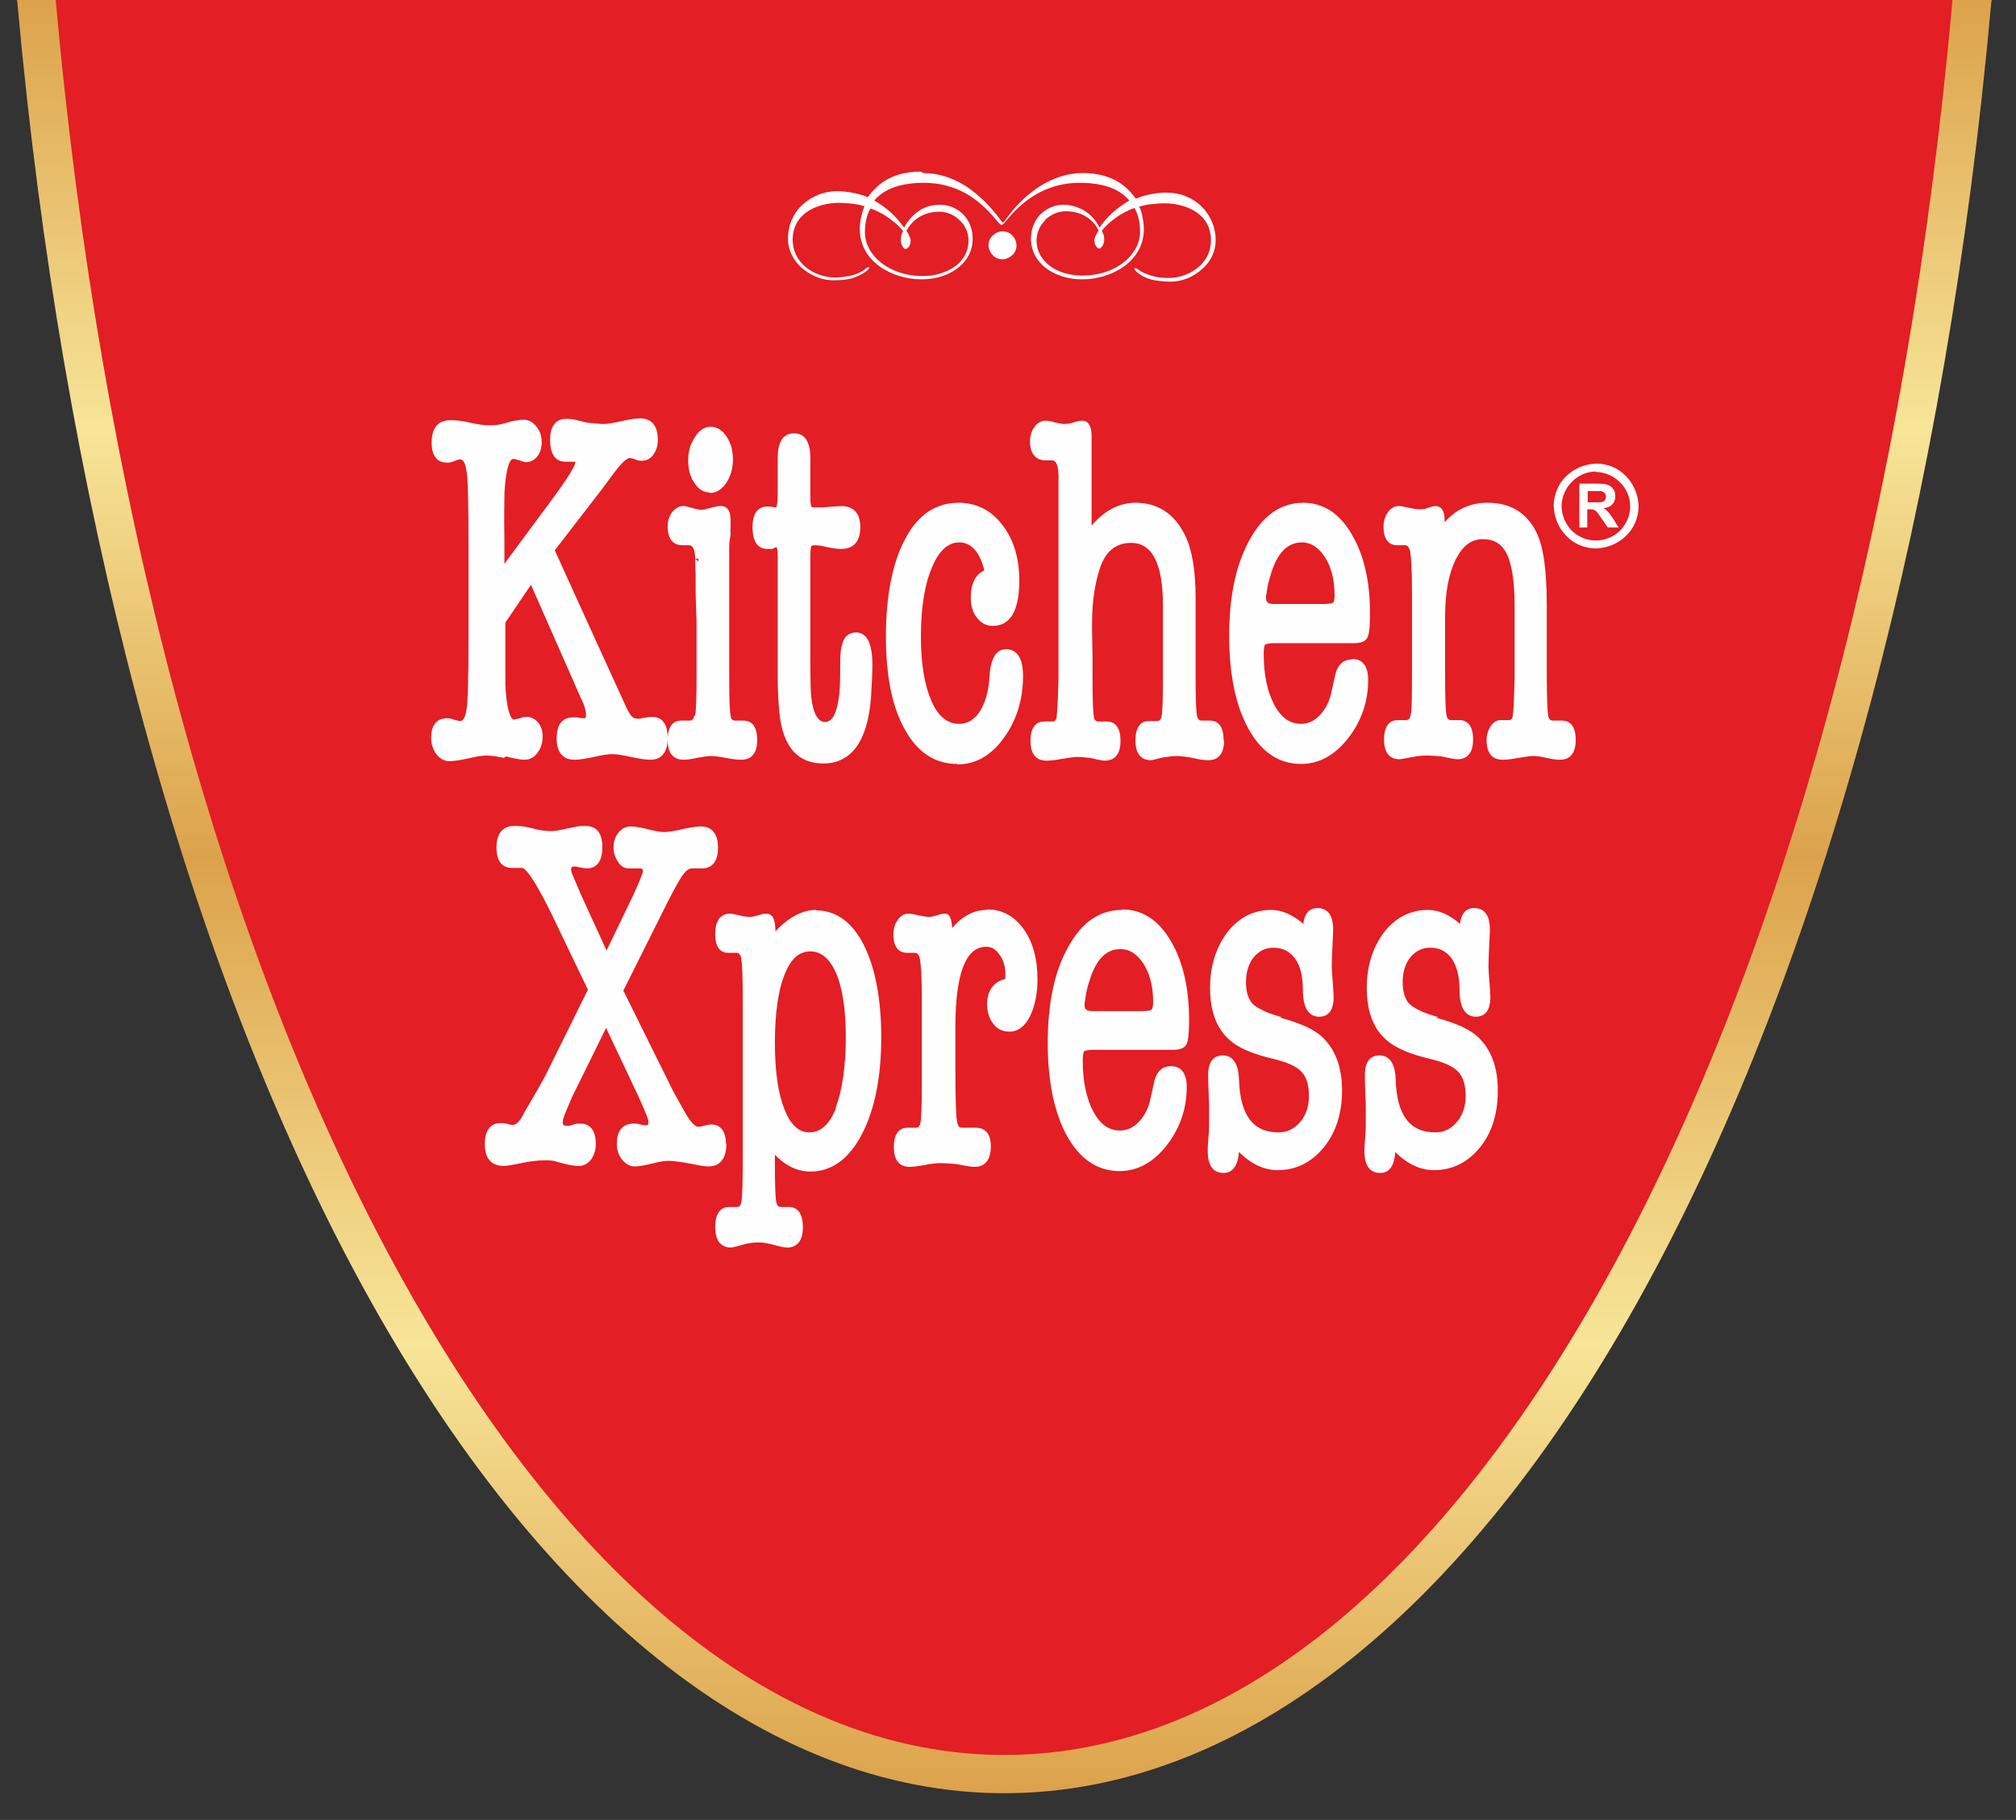<svg width="72" height="65" viewBox="0 0 72 65" fill="none" xmlns="http://www.w3.org/2000/svg">
<rect x="0" y="0" width="72" height="65" fill="#333333" stroke="none"/>
<path fillRule="evenodd" clipRule="evenodd" d="M0.606 0L0.623 0.117C2.205 17.739 6.47 33.83 12.649 45.389C19.079 57.416 27.324 64.045 35.869 64.045C44.43 64.045 52.675 57.416 59.088 45.389C65.268 33.813 69.532 17.739 71.114 0.117L71.131 0H0.606Z" fill="url(#paint0_linear_4007_3551)"/>
<path fillRule="evenodd" clipRule="evenodd" d="M1.989 0C5.187 35.762 19.146 62.679 35.869 62.679C52.592 62.679 66.534 35.762 69.732 0H1.989Z" fill="#E31E24"/>
<path fillRule="evenodd" clipRule="evenodd" d="M18.064 27.017C18.547 27.134 18.681 27.134 18.731 27.134C18.914 27.134 19.081 27.051 19.197 26.884C19.314 26.734 19.38 26.534 19.38 26.301C19.38 26.118 19.33 25.951 19.23 25.818C19.114 25.685 18.981 25.602 18.814 25.602C18.714 25.602 18.614 25.618 18.547 25.668L18.581 25.652C18.414 25.685 18.364 25.702 18.348 25.702C18.331 25.702 18.114 25.668 18.048 24.486V24.402C18.048 24.253 18.048 23.836 18.048 22.737V22.237L18.964 20.888L20.696 24.819L20.846 25.152C20.896 25.285 20.929 25.418 20.929 25.552C20.929 25.652 20.896 25.652 20.863 25.652C20.813 25.652 20.763 25.652 20.696 25.635C20.613 25.618 20.546 25.618 20.48 25.618C20.197 25.618 19.88 25.752 19.88 26.368C19.88 27.001 20.23 27.134 20.513 27.134C20.68 27.134 20.896 27.101 21.213 27.034C21.496 26.968 21.712 26.934 21.862 26.934C22.012 26.934 22.245 26.968 22.529 27.034C22.845 27.101 23.078 27.134 23.228 27.134C23.511 27.134 23.844 27.001 23.844 26.351C23.844 25.735 23.544 25.602 23.295 25.602C23.261 25.602 23.211 25.602 23.012 25.635H22.995H22.978C22.945 25.652 22.895 25.668 22.778 25.668C22.678 25.668 22.612 25.635 22.562 25.585C22.512 25.535 22.428 25.418 22.279 25.069C22.279 25.069 20.08 20.255 19.813 19.655L21.496 17.473L21.979 16.824C22.295 16.407 22.445 16.357 22.495 16.357C22.495 16.357 22.529 16.357 22.695 16.407L22.662 16.39C22.728 16.441 22.828 16.457 22.928 16.457C23.095 16.457 23.245 16.374 23.345 16.224C23.445 16.074 23.494 15.908 23.494 15.708C23.494 15.075 23.145 14.941 22.862 14.941C22.712 14.941 22.495 14.975 22.195 15.041C21.912 15.108 21.696 15.141 21.562 15.141C21.396 15.141 21.246 15.125 21.129 15.108H21.113H21.096C21.063 15.108 20.979 15.108 20.68 15.025C20.496 14.975 20.346 14.958 20.23 14.958C19.963 14.958 19.647 15.091 19.647 15.708C19.647 16.357 19.947 16.491 20.197 16.491H20.513C20.53 16.491 20.546 16.491 20.546 16.491C20.546 16.491 20.546 16.507 20.546 16.524C20.546 16.59 20.446 16.857 19.58 18.023C19.58 18.023 18.464 19.522 18.015 20.138V19.355C17.998 18.273 18.015 17.856 18.015 17.706V17.623C18.081 16.424 18.298 16.39 18.314 16.39C18.381 16.39 18.448 16.407 18.547 16.441C18.697 16.491 18.747 16.507 18.781 16.507C18.947 16.507 19.097 16.424 19.197 16.291C19.297 16.157 19.347 15.991 19.347 15.791C19.347 15.574 19.28 15.391 19.164 15.241C19.031 15.075 18.881 14.991 18.697 14.991C18.547 14.991 18.314 15.025 17.998 15.125C17.831 15.175 17.648 15.191 17.465 15.191C17.298 15.191 17.065 15.158 16.765 15.091C16.499 15.025 16.266 15.008 16.082 15.008C15.783 15.008 15.416 15.141 15.416 15.808C15.416 16.407 15.716 16.524 15.982 16.524C16.049 16.524 16.149 16.507 16.249 16.457C16.366 16.407 16.416 16.407 16.432 16.407C16.582 16.407 16.632 16.64 16.665 16.84C16.715 17.173 16.732 18.04 16.732 19.405V22.77C16.732 24.119 16.715 24.969 16.665 25.319C16.632 25.518 16.582 25.752 16.432 25.752C16.432 25.752 16.399 25.752 16.199 25.702C16.132 25.668 16.066 25.652 15.966 25.652C15.749 25.652 15.399 25.735 15.399 26.351C15.399 26.584 15.466 26.768 15.583 26.934C15.716 27.101 15.866 27.184 16.049 27.184C16.216 27.184 16.432 27.151 16.732 27.084C17.015 27.017 17.232 26.984 17.365 26.984C17.548 26.984 17.748 27.017 17.998 27.067L18.064 27.017ZM24.794 25.568C24.76 25.718 24.694 25.735 24.627 25.735H24.344C24.111 25.735 23.844 25.852 23.844 26.434C23.844 27.051 24.194 27.134 24.411 27.134C24.511 27.134 24.677 27.117 24.894 27.067C25.094 27.034 25.26 27.001 25.377 27.001C25.493 27.001 25.677 27.017 25.91 27.067C26.16 27.117 26.36 27.134 26.476 27.134C26.693 27.134 27.042 27.051 27.042 26.434C27.042 25.852 26.776 25.735 26.543 25.735H26.259C26.193 25.735 26.11 25.718 26.093 25.568C26.06 25.402 26.043 24.935 26.043 24.186V19.539C26.043 19.405 26.06 19.256 26.093 19.106V19.089V19.072C26.076 18.906 26.093 18.872 26.093 18.856V18.839V18.822V18.606C26.093 18.156 25.91 18.073 25.76 18.073C25.677 18.073 25.543 18.09 25.377 18.14C25.194 18.189 25.094 18.206 25.044 18.206C24.977 18.206 24.877 18.189 24.777 18.156C24.494 18.073 24.444 18.073 24.411 18.073C24.244 18.073 24.111 18.156 23.994 18.306C23.894 18.456 23.844 18.622 23.844 18.806C23.844 19.389 24.177 19.472 24.361 19.472H24.594C24.644 19.472 24.827 19.472 24.827 19.955H24.944C24.944 19.938 24.944 19.972 24.944 20.055L24.827 19.955C24.827 19.972 24.827 20.188 24.844 20.555V20.871C24.844 21.104 24.844 21.354 24.86 21.621C24.86 21.904 24.877 22.07 24.877 22.137V24.169C24.877 24.919 24.86 25.385 24.827 25.552L24.794 25.568ZM25.343 17.607C25.577 17.607 25.776 17.49 25.943 17.24C26.093 17.007 26.176 16.74 26.176 16.407C26.176 16.107 26.11 15.841 25.96 15.608C25.81 15.374 25.61 15.241 25.377 15.241C25.16 15.241 24.96 15.374 24.81 15.624C24.66 15.857 24.577 16.124 24.577 16.424C24.577 16.757 24.644 17.023 24.794 17.24C24.944 17.473 25.127 17.59 25.36 17.59L25.343 17.607ZM27.409 19.605H27.592L27.609 19.589C27.675 19.555 27.709 19.555 27.725 19.539C27.742 19.539 27.775 19.622 27.775 19.822V24.036C27.775 24.919 27.825 25.535 27.909 25.918C28.108 26.818 28.608 27.267 29.408 27.267C30.407 27.267 30.99 26.468 31.107 24.902C31.14 24.402 31.157 24.019 31.157 23.753C31.157 22.97 30.957 22.587 30.574 22.587C30.39 22.587 30.14 22.67 30.057 23.087C30.024 23.203 30.007 23.436 30.007 23.853V24.036C30.007 25.169 29.824 25.785 29.474 25.785C29.208 25.785 29.041 25.485 28.975 24.902C28.958 24.802 28.941 24.486 28.941 23.486V19.922C28.941 19.622 28.958 19.539 28.975 19.505C28.991 19.489 29.024 19.472 29.091 19.472C29.191 19.472 29.341 19.489 29.541 19.539C29.757 19.589 29.924 19.605 30.041 19.605C30.357 19.605 30.724 19.472 30.724 18.822C30.724 18.339 30.49 18.073 30.041 18.073L29.558 18.106C29.424 18.123 29.291 18.123 29.125 18.123C28.991 18.123 28.975 18.09 28.975 18.09C28.975 18.09 28.941 18.023 28.941 17.773V16.357C28.941 15.624 28.625 15.474 28.358 15.474C28.092 15.474 27.775 15.624 27.775 16.357V17.756C27.775 17.74 27.759 17.956 27.759 17.956C27.742 18.09 27.725 18.123 27.725 18.123C27.709 18.123 27.659 18.123 27.592 18.106C27.526 18.09 27.459 18.09 27.409 18.09C27.159 18.09 26.876 18.223 26.876 18.822C26.876 19.472 27.159 19.605 27.409 19.605ZM34.188 27.301C34.838 27.301 35.404 26.984 35.854 26.351C36.303 25.735 36.537 24.985 36.537 24.136C36.537 23.353 36.204 23.186 35.937 23.186C35.571 23.186 35.371 23.52 35.337 24.203C35.304 24.702 35.188 25.102 34.988 25.418C34.788 25.718 34.538 25.852 34.255 25.852C33.838 25.852 33.505 25.585 33.272 25.052C33.022 24.486 32.889 23.72 32.889 22.737C32.889 21.704 33.022 20.871 33.289 20.255C33.538 19.655 33.872 19.372 34.255 19.372C34.688 19.372 34.988 19.705 35.154 20.372C34.838 20.521 34.671 20.838 34.671 21.338C34.671 21.637 34.738 21.871 34.888 22.054C35.038 22.254 35.221 22.354 35.454 22.354C36.087 22.354 36.403 21.804 36.403 20.738C36.403 19.938 36.204 19.272 35.804 18.756C35.404 18.223 34.871 17.956 34.238 17.956C33.422 17.956 32.772 18.389 32.323 19.256C31.873 20.105 31.64 21.271 31.64 22.737C31.64 24.119 31.856 25.235 32.306 26.035C32.756 26.868 33.389 27.284 34.188 27.284V27.301ZM43.699 26.434C43.699 25.852 43.433 25.735 43.199 25.735H42.916C42.85 25.735 42.783 25.718 42.75 25.568C42.716 25.402 42.7 24.935 42.7 24.186V21.354C42.7 20.355 42.566 19.605 42.317 19.106C41.934 18.339 41.35 17.956 40.551 17.956C39.985 17.956 39.452 18.223 38.985 18.772V15.574C38.985 15.125 38.802 15.025 38.652 15.025C38.569 15.025 38.469 15.041 38.336 15.091C38.236 15.125 38.119 15.141 37.986 15.141C37.936 15.141 37.853 15.125 37.686 15.091C37.536 15.041 37.419 15.025 37.336 15.025C37.186 15.025 37.036 15.108 36.937 15.258C36.837 15.408 36.786 15.574 36.786 15.758C36.786 16.341 37.12 16.441 37.336 16.441H37.569C37.619 16.441 37.786 16.441 37.803 16.94V17.856V24.219C37.786 25.002 37.753 25.468 37.736 25.618C37.719 25.735 37.653 25.768 37.586 25.768H37.303C37.07 25.768 36.803 25.885 36.803 26.468C36.803 27.084 37.153 27.167 37.37 27.167C37.503 27.167 37.686 27.151 37.936 27.101C38.169 27.067 38.352 27.034 38.469 27.034C38.602 27.034 38.752 27.051 38.935 27.067C39.285 27.151 39.402 27.167 39.452 27.167C39.668 27.167 40.018 27.084 40.018 26.468C40.018 25.885 39.751 25.768 39.518 25.768H39.235C39.152 25.768 39.085 25.735 39.069 25.602C39.035 25.435 39.019 24.969 39.019 24.219V23.453L39.002 22.503V22.254C39.002 21.554 39.085 20.921 39.268 20.338C39.468 19.705 39.835 19.389 40.401 19.389C41.151 19.389 41.534 20.138 41.534 21.621V24.203C41.534 24.952 41.517 25.435 41.484 25.585C41.45 25.735 41.384 25.752 41.317 25.752H41.034C40.818 25.752 40.551 25.868 40.551 26.451C40.551 27.067 40.901 27.151 41.101 27.151C41.134 27.151 41.201 27.134 41.534 27.051C41.783 27.017 41.917 27.001 41.967 27.001C42.2 27.001 42.433 27.034 42.666 27.084C42.866 27.134 43.033 27.151 43.149 27.151C43.366 27.151 43.716 27.067 43.716 26.451L43.699 26.434ZM48.28 23.553C48.063 23.553 47.78 23.653 47.68 24.136L47.547 24.735C47.48 25.069 47.33 25.335 47.13 25.552C46.93 25.752 46.714 25.852 46.464 25.852C46.064 25.852 45.764 25.635 45.515 25.185C45.265 24.719 45.132 24.103 45.132 23.353C45.132 23.07 45.181 23.02 45.181 23.02C45.181 23.02 45.248 22.97 45.531 22.97H48.363C48.613 22.97 48.779 22.903 48.846 22.753C48.879 22.67 48.929 22.503 48.929 21.904C48.929 20.771 48.713 19.822 48.28 19.089C47.847 18.339 47.264 17.956 46.547 17.956C45.748 17.956 45.098 18.406 44.615 19.305C44.132 20.188 43.899 21.321 43.899 22.703C43.899 24.086 44.132 25.202 44.582 26.018C45.048 26.868 45.681 27.284 46.464 27.284C47.097 27.284 47.663 26.984 48.146 26.368C48.613 25.768 48.863 25.069 48.863 24.286C48.863 23.669 48.563 23.536 48.296 23.536L48.28 23.553ZM45.231 21.221C45.248 21.021 45.298 20.771 45.398 20.471C45.631 19.722 45.998 19.372 46.497 19.372C46.814 19.372 47.08 19.539 47.313 19.888C47.547 20.255 47.663 20.705 47.663 21.254C47.663 21.488 47.613 21.521 47.613 21.521C47.613 21.521 47.547 21.571 47.264 21.571H45.481C45.265 21.571 45.215 21.488 45.215 21.354C45.215 21.304 45.215 21.254 45.231 21.221ZM55.742 25.735H55.459C55.392 25.735 55.325 25.718 55.292 25.568C55.275 25.452 55.242 25.119 55.242 24.186V21.654C55.242 20.388 55.126 19.522 54.876 19.022C54.526 18.306 53.943 17.956 53.127 17.956C52.51 17.956 51.994 18.189 51.594 18.656V18.589C51.594 18.156 51.411 18.073 51.261 18.073C51.194 18.073 51.095 18.106 50.945 18.156C50.911 18.173 50.828 18.189 50.678 18.189C50.595 18.189 50.495 18.173 50.345 18.14C50.178 18.106 50.062 18.073 49.962 18.073C49.795 18.073 49.662 18.156 49.562 18.306C49.462 18.439 49.412 18.622 49.412 18.806C49.412 19.355 49.679 19.472 49.895 19.472H50.178C50.212 19.472 50.312 19.472 50.362 19.689C50.395 19.872 50.428 20.355 50.428 21.071V24.169C50.428 25.102 50.412 25.435 50.378 25.552C50.345 25.702 50.278 25.718 50.212 25.718H49.929C49.696 25.718 49.429 25.835 49.429 26.418C49.429 27.034 49.779 27.117 49.979 27.117C50.012 27.117 50.112 27.101 50.462 27.034C50.612 27.001 50.795 26.984 50.978 26.984C51.128 26.984 51.311 27.001 51.494 27.017C51.877 27.101 51.994 27.117 52.061 27.117C52.261 27.117 52.61 27.034 52.61 26.418C52.61 25.835 52.344 25.718 52.111 25.718H51.828C51.761 25.718 51.694 25.702 51.661 25.552C51.628 25.385 51.611 24.919 51.611 24.169V22.004C51.611 21.154 51.744 20.471 51.994 19.972C52.244 19.489 52.544 19.256 52.96 19.256C53.36 19.256 53.626 19.422 53.81 19.772C53.993 20.138 54.093 20.771 54.093 21.654V24.152C54.076 25.119 54.043 25.452 54.026 25.568C54.01 25.702 53.943 25.718 53.893 25.718H53.593C53.443 25.718 53.327 25.802 53.227 25.951C53.143 26.085 53.093 26.251 53.093 26.434C53.093 27.051 53.443 27.134 53.66 27.134C53.793 27.134 53.976 27.117 54.226 27.067C54.459 27.034 54.642 27.001 54.759 27.001C54.859 27.001 55.026 27.017 55.225 27.067C55.442 27.117 55.609 27.134 55.725 27.134C55.925 27.134 56.275 27.051 56.275 26.434C56.275 25.852 56.008 25.735 55.775 25.735H55.742ZM25.926 40.859C25.926 40.243 25.593 40.16 25.393 40.16C25.327 40.16 25.26 40.176 25.127 40.209C25.01 40.243 24.96 40.243 24.927 40.243C24.894 40.243 24.727 40.209 24.444 39.693L24.061 39.01C24.061 39.01 22.479 35.812 22.262 35.379L23.595 32.714C23.961 31.965 24.227 31.482 24.361 31.282C24.477 31.115 24.594 31.015 24.71 31.015H25.077C25.327 31.015 25.643 30.882 25.643 30.282C25.643 29.649 25.31 29.516 25.027 29.516C24.877 29.516 24.66 29.549 24.361 29.616C24.078 29.683 23.861 29.716 23.728 29.716C23.595 29.716 23.395 29.683 23.145 29.616C22.862 29.549 22.662 29.516 22.529 29.516C22.345 29.516 22.195 29.599 22.079 29.749C21.962 29.899 21.912 30.066 21.912 30.265C21.912 30.449 21.962 30.615 22.062 30.765C22.162 30.932 22.295 31.015 22.445 31.015H22.828C22.962 31.015 22.962 31.065 22.962 31.115C22.962 31.148 22.928 31.282 22.612 31.981L21.662 33.947L20.746 31.948L20.513 31.398C20.396 31.148 20.396 31.082 20.396 31.065C20.396 30.965 20.43 30.948 20.513 30.948C20.546 30.948 20.596 30.948 20.713 30.982C20.829 30.998 20.913 31.015 20.963 31.015C21.213 31.015 21.512 30.882 21.512 30.249C21.512 29.633 21.196 29.499 20.913 29.499C20.829 29.499 20.73 29.499 20.63 29.516C20.613 29.516 20.13 29.616 20.13 29.616C19.947 29.666 19.78 29.683 19.663 29.683C19.48 29.683 19.23 29.649 18.947 29.566C18.764 29.516 18.564 29.499 18.364 29.499C18.081 29.499 17.731 29.633 17.731 30.265C17.731 30.865 18.031 30.998 18.281 30.998H18.648C18.697 30.998 18.947 31.082 19.78 32.814L20.996 35.346L19.597 38.177C19.464 38.461 19.297 38.744 19.147 39.01C18.731 39.727 18.714 39.743 18.714 39.76C18.581 40.026 18.448 40.176 18.314 40.176C18.281 40.176 18.231 40.176 18.131 40.143C18.031 40.11 17.948 40.11 17.881 40.11C17.631 40.11 17.315 40.243 17.315 40.859C17.315 41.509 17.681 41.642 17.998 41.642C18.064 41.642 18.214 41.625 18.697 41.525C18.947 41.475 19.197 41.442 19.447 41.442C19.547 41.442 19.647 41.442 19.764 41.459C19.813 41.475 19.963 41.509 20.197 41.575C20.413 41.625 20.563 41.642 20.68 41.642C20.846 41.642 20.996 41.559 21.113 41.409C21.213 41.259 21.279 41.076 21.279 40.859C21.279 40.26 20.979 40.126 20.713 40.126C20.613 40.126 20.53 40.143 20.446 40.176C20.396 40.193 20.33 40.209 20.247 40.209C20.147 40.209 20.097 40.193 20.097 40.06C20.097 40.026 20.113 39.926 20.213 39.693L20.446 39.144C20.446 39.144 21.346 37.328 21.646 36.712L22.795 39.144L22.995 39.593C23.145 39.943 23.161 40.026 23.161 40.043C23.161 40.193 23.111 40.193 23.078 40.193C23.061 40.193 22.995 40.193 22.878 40.16C22.762 40.126 22.695 40.126 22.628 40.126C22.395 40.126 22.029 40.226 22.029 40.859C22.029 41.076 22.095 41.259 22.212 41.409C22.345 41.575 22.495 41.659 22.662 41.659C22.812 41.659 23.012 41.625 23.278 41.559C23.528 41.492 23.728 41.459 23.861 41.459C24.078 41.459 24.411 41.509 24.827 41.592C25.06 41.642 25.21 41.659 25.31 41.659C25.593 41.659 25.943 41.509 25.943 40.843L25.926 40.859ZM29.141 32.498C28.675 32.498 28.175 32.747 27.692 33.264C27.692 33.097 27.692 32.631 27.375 32.631C27.326 32.631 27.276 32.631 27.226 32.647C26.959 32.731 26.843 32.747 26.809 32.747C26.676 32.747 26.543 32.731 26.426 32.697C26.276 32.664 26.176 32.631 26.076 32.631C25.826 32.631 25.543 32.764 25.543 33.364C25.543 33.913 25.793 34.03 26.01 34.03H26.309C26.343 34.03 26.443 34.03 26.476 34.246C26.509 34.446 26.526 34.913 26.526 35.629V41.559C26.526 42.308 26.509 42.775 26.476 42.941C26.443 43.091 26.376 43.108 26.309 43.108H26.026C25.81 43.108 25.543 43.241 25.543 43.841C25.543 44.457 25.893 44.557 26.093 44.557C26.143 44.557 26.226 44.54 26.526 44.457C26.726 44.39 26.926 44.374 27.126 44.374C27.242 44.374 27.425 44.407 27.625 44.457C27.859 44.524 28.025 44.557 28.125 44.557C28.325 44.557 28.675 44.457 28.675 43.841C28.675 43.241 28.408 43.108 28.175 43.108H27.892C27.825 43.108 27.759 43.091 27.725 42.941C27.692 42.775 27.675 42.325 27.675 41.575V41.242C28.058 41.642 28.491 41.842 28.941 41.842C29.707 41.842 30.324 41.392 30.79 40.493C31.24 39.627 31.473 38.461 31.473 37.045C31.473 35.679 31.256 34.563 30.857 33.763C30.44 32.931 29.857 32.514 29.141 32.514V32.498ZM29.857 39.577C29.624 40.16 29.308 40.443 28.908 40.443C28.525 40.443 28.242 40.176 28.025 39.643C27.792 39.077 27.675 38.277 27.675 37.245C27.675 36.195 27.792 35.362 28.025 34.796C28.242 34.246 28.541 33.98 28.941 33.98C29.324 33.98 29.624 34.23 29.857 34.746C30.091 35.279 30.207 36.062 30.207 37.045C30.207 38.111 30.074 38.96 29.841 39.577H29.857ZM35.237 32.498C34.788 32.498 34.371 32.714 34.005 33.147C33.988 32.864 33.938 32.631 33.755 32.631C33.722 32.631 33.672 32.631 33.605 32.647C33.355 32.731 33.239 32.747 33.189 32.747C33.105 32.747 32.989 32.731 32.839 32.697C32.672 32.664 32.539 32.631 32.456 32.631C32.339 32.631 32.189 32.664 32.056 32.864C31.956 32.997 31.906 33.18 31.906 33.364C31.906 33.913 32.173 34.03 32.389 34.03H32.672C32.706 34.03 32.806 34.03 32.856 34.246C32.889 34.446 32.922 34.913 32.922 35.629V38.727C32.922 39.477 32.906 39.943 32.872 40.11C32.839 40.26 32.772 40.276 32.706 40.276H32.422C32.189 40.276 31.923 40.393 31.923 40.976C31.923 41.592 32.273 41.675 32.489 41.675C32.589 41.675 32.756 41.659 33.022 41.609C33.255 41.559 33.455 41.542 33.589 41.542C33.772 41.542 33.972 41.559 34.172 41.575C34.488 41.642 34.688 41.675 34.804 41.675C35.071 41.675 35.387 41.542 35.387 40.942C35.387 40.359 35.054 40.276 34.854 40.276H34.338C34.305 40.276 34.205 40.276 34.172 40.01C34.138 39.776 34.121 39.144 34.121 38.144V36.695C34.121 34.779 34.488 33.813 35.221 33.813C35.404 33.813 35.554 33.897 35.687 34.08C35.821 34.263 35.904 34.496 35.904 34.746C35.904 34.829 35.904 34.896 35.904 34.963C35.487 35.063 35.254 35.379 35.254 35.862C35.254 36.129 35.321 36.362 35.471 36.562C35.621 36.762 35.821 36.845 36.054 36.845C36.353 36.845 36.603 36.662 36.786 36.295C36.953 35.945 37.053 35.512 37.053 34.963C37.053 34.246 36.886 33.647 36.57 33.197C36.237 32.731 35.804 32.481 35.271 32.481L35.237 32.498ZM40.068 32.498C39.268 32.498 38.619 32.947 38.136 33.847C37.653 34.713 37.419 35.862 37.419 37.245C37.419 38.627 37.653 39.743 38.102 40.559C38.569 41.409 39.202 41.825 39.985 41.825C40.618 41.825 41.184 41.525 41.667 40.909C42.133 40.309 42.383 39.61 42.383 38.827C42.383 38.211 42.083 38.078 41.817 38.078C41.6 38.078 41.317 38.177 41.217 38.66L41.084 39.26C41.017 39.593 40.867 39.86 40.667 40.076C40.468 40.276 40.251 40.376 40.001 40.376C39.602 40.376 39.302 40.16 39.052 39.71C38.802 39.243 38.669 38.627 38.669 37.878C38.669 37.594 38.719 37.544 38.719 37.544C38.719 37.544 38.785 37.495 39.069 37.495H41.9C42.15 37.495 42.317 37.428 42.383 37.278C42.416 37.195 42.467 37.028 42.467 36.428C42.467 35.296 42.25 34.346 41.817 33.614C41.384 32.864 40.801 32.481 40.085 32.481L40.068 32.498ZM41.134 36.062C41.134 36.062 41.067 36.112 40.784 36.112H39.002C38.785 36.112 38.735 36.029 38.735 35.895C38.735 35.846 38.735 35.795 38.752 35.746C38.769 35.546 38.819 35.296 38.919 34.996C39.152 34.263 39.502 33.897 40.018 33.897C40.334 33.897 40.601 34.063 40.834 34.413C41.067 34.779 41.184 35.229 41.184 35.779C41.184 36.012 41.134 36.045 41.134 36.045V36.062ZM45.781 36.328C45.281 36.195 44.932 36.029 44.748 35.862C44.582 35.696 44.499 35.429 44.499 35.079C44.499 34.713 44.599 34.396 44.782 34.18C44.965 33.963 45.198 33.847 45.481 33.847C45.814 33.847 46.064 33.98 46.248 34.23C46.447 34.496 46.531 34.879 46.531 35.362C46.531 36.145 46.847 36.312 47.114 36.312C47.347 36.312 47.63 36.195 47.63 35.612C47.63 35.496 47.613 35.312 47.597 35.063C47.58 34.813 47.563 34.63 47.563 34.53C47.563 34.296 47.58 33.98 47.597 33.58C47.613 33.364 47.613 33.247 47.613 33.197C47.613 32.564 47.313 32.431 47.047 32.431C46.847 32.431 46.597 32.531 46.547 32.997C46.164 32.664 45.781 32.498 45.398 32.498C44.782 32.498 44.249 32.764 43.832 33.297C43.433 33.83 43.216 34.496 43.216 35.279C43.216 36.112 43.449 36.728 43.899 37.128C44.215 37.428 44.748 37.644 45.448 37.811C45.948 37.928 46.297 38.078 46.481 38.277C46.664 38.461 46.747 38.76 46.747 39.144C46.747 39.51 46.647 39.826 46.431 40.076C46.231 40.309 45.981 40.443 45.664 40.443C44.748 40.443 44.282 39.826 44.249 38.527C44.215 37.828 43.916 37.694 43.666 37.694C43.483 37.694 43.149 37.778 43.149 38.377C43.149 38.511 43.149 38.727 43.166 39.044C43.183 39.36 43.183 39.56 43.183 39.693C43.183 40.226 43.183 40.443 43.166 40.526C43.149 40.743 43.133 40.942 43.133 41.109C43.133 41.759 43.433 41.892 43.699 41.892C43.932 41.892 44.199 41.759 44.249 41.142C44.682 41.575 45.148 41.792 45.631 41.792C46.297 41.792 46.847 41.509 47.28 40.976C47.713 40.443 47.93 39.76 47.93 38.944C47.93 38.127 47.697 37.495 47.247 37.061C46.964 36.778 46.464 36.545 45.715 36.345L45.781 36.328ZM51.378 36.328C50.878 36.195 50.528 36.029 50.345 35.862C50.178 35.696 50.095 35.429 50.095 35.079C50.095 34.713 50.195 34.396 50.378 34.18C50.562 33.963 50.795 33.847 51.078 33.847C51.411 33.847 51.661 33.98 51.844 34.23C52.027 34.496 52.127 34.879 52.127 35.362C52.127 36.145 52.444 36.312 52.71 36.312C52.91 36.312 53.227 36.229 53.227 35.612C53.227 35.496 53.21 35.296 53.193 35.063C53.177 34.829 53.16 34.646 53.16 34.53C53.16 34.296 53.177 33.98 53.193 33.58C53.21 33.364 53.21 33.247 53.21 33.197C53.21 32.564 52.91 32.431 52.644 32.431C52.444 32.431 52.194 32.531 52.144 32.997C51.761 32.664 51.378 32.498 50.995 32.498C50.378 32.498 49.845 32.764 49.429 33.297C49.029 33.83 48.813 34.496 48.813 35.279C48.813 36.112 49.046 36.728 49.496 37.128C49.829 37.428 50.345 37.644 51.045 37.811C51.544 37.928 51.894 38.078 52.077 38.277C52.261 38.461 52.344 38.76 52.344 39.144C52.344 39.51 52.244 39.826 52.027 40.076C51.828 40.309 51.578 40.443 51.261 40.443C50.345 40.443 49.879 39.826 49.845 38.527C49.812 37.828 49.512 37.694 49.262 37.694C49.079 37.694 48.746 37.778 48.746 38.377C48.746 38.511 48.746 38.727 48.763 39.044C48.779 39.36 48.779 39.56 48.779 39.693C48.779 40.126 48.779 40.409 48.763 40.526C48.746 40.759 48.729 40.942 48.729 41.109C48.729 41.759 49.029 41.892 49.296 41.892C49.529 41.892 49.795 41.759 49.829 41.142C50.262 41.575 50.728 41.792 51.211 41.792C51.877 41.792 52.427 41.509 52.86 40.976C53.293 40.443 53.493 39.76 53.493 38.944C53.493 38.127 53.26 37.495 52.81 37.061C52.527 36.778 52.027 36.545 51.278 36.345L51.378 36.328Z" fill="#FEFEFE"/>
<path fillRule="evenodd" clipRule="evenodd" d="M32.972 6.179C33.522 6.179 34.021 6.362 34.438 6.612C35.021 6.978 35.471 7.495 35.737 7.861C35.77 7.895 35.787 7.928 35.804 7.944L35.82 7.961L35.837 7.944C35.854 7.928 35.87 7.895 35.904 7.861C36.17 7.478 36.603 6.978 37.203 6.612C37.619 6.362 38.119 6.179 38.669 6.179C39.218 6.179 39.635 6.312 39.934 6.495C40.234 6.679 40.417 6.895 40.568 7.095C40.767 7.012 40.951 6.962 41.134 6.928C41.317 6.895 41.5 6.878 41.667 6.878C42.15 6.878 42.6 7.062 42.916 7.378C43.216 7.678 43.416 8.094 43.416 8.577C43.416 8.994 43.233 9.344 42.949 9.593C42.633 9.893 42.2 10.06 41.817 10.06C41.55 10.06 41.334 10.027 41.15 9.993C40.967 9.943 40.817 9.877 40.701 9.793C40.617 9.727 40.568 9.693 40.551 9.66C40.517 9.627 40.517 9.61 40.517 9.593V9.577H40.534C40.551 9.577 40.584 9.577 40.701 9.66C40.784 9.727 40.951 9.793 41.167 9.86C41.334 9.91 41.533 9.927 41.733 9.927C42.133 9.927 42.533 9.777 42.816 9.527C43.083 9.294 43.249 8.977 43.249 8.577C43.249 8.144 43.066 7.845 42.816 7.645C42.466 7.362 41.983 7.262 41.6 7.262C41.417 7.262 41.25 7.278 41.1 7.295C40.934 7.312 40.801 7.345 40.684 7.378C40.734 7.478 40.784 7.611 40.801 7.745C40.834 7.895 40.851 8.044 40.851 8.178C40.851 8.727 40.601 9.144 40.234 9.444C39.801 9.793 39.202 9.977 38.652 9.977C38.152 9.977 37.669 9.827 37.336 9.56C37.02 9.31 36.82 8.961 36.82 8.527C36.82 8.161 36.953 7.878 37.136 7.678C37.369 7.428 37.703 7.312 37.969 7.312C38.252 7.312 38.502 7.395 38.735 7.528C38.952 7.661 39.135 7.861 39.268 8.128C39.401 7.928 39.568 7.745 39.735 7.595C39.918 7.428 40.134 7.278 40.334 7.162C40.151 6.945 39.901 6.779 39.601 6.679C39.302 6.579 38.952 6.529 38.569 6.529C38.002 6.529 37.519 6.662 37.086 6.895C36.653 7.128 36.287 7.461 35.97 7.845C35.904 7.928 35.854 7.978 35.837 7.994C35.804 8.028 35.787 8.028 35.77 8.028C35.754 8.028 35.737 8.028 35.704 7.994C35.67 7.961 35.637 7.928 35.571 7.845C35.254 7.461 34.888 7.128 34.471 6.895C34.038 6.662 33.555 6.529 32.989 6.529C32.606 6.529 32.256 6.579 31.956 6.679C31.673 6.779 31.423 6.928 31.223 7.162C31.423 7.278 31.623 7.411 31.823 7.595C31.989 7.745 32.139 7.928 32.289 8.128C32.422 7.878 32.606 7.678 32.822 7.528C33.039 7.378 33.305 7.312 33.588 7.312C33.855 7.312 34.188 7.428 34.421 7.678C34.604 7.878 34.738 8.161 34.738 8.527C34.738 8.961 34.538 9.31 34.221 9.56C33.888 9.827 33.422 9.977 32.905 9.977C32.356 9.977 31.756 9.793 31.323 9.444C30.957 9.144 30.707 8.727 30.707 8.178C30.707 8.044 30.723 7.895 30.757 7.745C30.79 7.611 30.823 7.478 30.873 7.362C30.757 7.328 30.607 7.295 30.457 7.278C30.307 7.262 30.14 7.245 29.957 7.245C29.574 7.245 29.091 7.345 28.741 7.628C28.491 7.828 28.308 8.144 28.308 8.561C28.308 8.944 28.475 9.277 28.741 9.51C29.024 9.76 29.424 9.91 29.824 9.91C30.024 9.91 30.224 9.877 30.39 9.843C30.607 9.793 30.757 9.71 30.857 9.643C30.907 9.593 30.94 9.577 30.973 9.56C31.006 9.544 31.006 9.544 31.023 9.544H31.04V9.56C31.04 9.577 31.04 9.627 30.857 9.743C30.723 9.827 30.573 9.893 30.407 9.943C30.224 9.993 30.007 10.01 29.741 10.01C29.374 10.01 28.941 9.843 28.608 9.544C28.341 9.294 28.142 8.944 28.142 8.527C28.142 8.028 28.341 7.611 28.641 7.328C28.974 7.012 29.424 6.828 29.89 6.828C30.057 6.828 30.24 6.845 30.424 6.878C30.607 6.912 30.807 6.962 30.99 7.045C31.14 6.845 31.323 6.629 31.623 6.445C31.923 6.262 32.322 6.129 32.889 6.129L32.972 6.179ZM36.303 8.761C36.303 8.894 36.253 9.027 36.153 9.11C36.07 9.194 35.937 9.26 35.804 9.26C35.67 9.26 35.537 9.21 35.454 9.11C35.371 9.027 35.304 8.894 35.304 8.761C35.304 8.627 35.354 8.494 35.454 8.411C35.537 8.328 35.67 8.261 35.804 8.261C35.937 8.261 36.07 8.311 36.153 8.411C36.237 8.494 36.303 8.627 36.303 8.761ZM37.319 7.878C37.136 8.061 37.02 8.311 37.02 8.594C37.02 8.977 37.203 9.26 37.469 9.477C37.786 9.727 38.236 9.843 38.652 9.843C39.252 9.843 39.751 9.66 40.101 9.394C40.501 9.094 40.717 8.677 40.717 8.278C40.717 8.111 40.701 7.961 40.667 7.811C40.634 7.678 40.584 7.545 40.517 7.428C40.368 7.478 40.101 7.595 39.851 7.778C39.668 7.911 39.485 8.061 39.352 8.244C39.368 8.294 39.401 8.344 39.418 8.394C39.435 8.444 39.435 8.494 39.435 8.561C39.435 8.627 39.418 8.711 39.385 8.761C39.352 8.827 39.302 8.877 39.268 8.877C39.218 8.877 39.168 8.844 39.135 8.777C39.102 8.727 39.085 8.661 39.085 8.577C39.085 8.527 39.102 8.477 39.135 8.411C39.168 8.344 39.202 8.278 39.235 8.228C39.135 8.028 38.985 7.845 38.769 7.728C38.585 7.611 38.336 7.545 38.052 7.545C37.803 7.545 37.519 7.661 37.319 7.861V7.878ZM34.588 8.594C34.588 8.294 34.471 8.061 34.288 7.878C34.088 7.678 33.822 7.561 33.555 7.561C33.272 7.561 33.039 7.628 32.839 7.745C32.622 7.878 32.472 8.061 32.372 8.244C32.406 8.294 32.456 8.361 32.472 8.428C32.506 8.494 32.522 8.544 32.522 8.594C32.522 8.661 32.506 8.727 32.472 8.794C32.439 8.844 32.389 8.894 32.339 8.894C32.306 8.894 32.256 8.844 32.222 8.777C32.189 8.727 32.172 8.661 32.172 8.577C32.172 8.527 32.189 8.461 32.189 8.411C32.206 8.361 32.222 8.294 32.256 8.261C32.123 8.078 31.939 7.928 31.756 7.795C31.506 7.611 31.24 7.495 31.09 7.445C31.023 7.561 30.973 7.678 30.94 7.828C30.907 7.978 30.89 8.128 30.89 8.294C30.89 8.711 31.107 9.11 31.506 9.41C31.856 9.677 32.356 9.86 32.955 9.86C33.388 9.86 33.822 9.727 34.138 9.494C34.404 9.277 34.588 8.994 34.588 8.611V8.594Z" fill="#FEFEFE"/>
<path d="M57.005 16.557C57.421 16.557 57.804 16.723 58.071 17.006C58.337 17.273 58.504 17.656 58.521 18.072C58.521 18.489 58.354 18.872 58.071 19.138C57.804 19.405 57.421 19.572 57.005 19.588C56.589 19.588 56.206 19.422 55.939 19.138C55.672 18.872 55.506 18.489 55.489 18.072C55.489 17.656 55.656 17.273 55.939 17.006C56.206 16.74 56.589 16.573 57.005 16.557ZM57.005 16.84C56.672 16.84 56.372 16.973 56.139 17.206C55.922 17.423 55.772 17.739 55.772 18.072C55.772 18.405 55.906 18.705 56.122 18.939C56.339 19.155 56.655 19.305 56.988 19.305C57.322 19.305 57.621 19.172 57.855 18.955C58.071 18.739 58.221 18.422 58.221 18.089C58.221 17.756 58.088 17.456 57.855 17.223C57.638 17.006 57.322 16.857 56.988 16.857L57.005 16.84Z" fill="#FEFEFE"/>
<path d="M56.405 18.839V17.273H57.072C57.238 17.273 57.355 17.29 57.438 17.323C57.521 17.357 57.571 17.407 57.621 17.473C57.671 17.54 57.688 17.623 57.688 17.723C57.688 17.84 57.655 17.94 57.588 18.006C57.521 18.09 57.421 18.123 57.272 18.156C57.338 18.19 57.388 18.239 57.438 18.29C57.488 18.34 57.538 18.423 57.621 18.539L57.804 18.839H57.421L57.188 18.506C57.105 18.389 57.055 18.306 57.022 18.273C56.988 18.239 56.955 18.223 56.922 18.206C56.888 18.19 56.839 18.19 56.755 18.19H56.688V18.839H56.372H56.405ZM56.722 17.94H56.955C57.105 17.94 57.205 17.94 57.238 17.923C57.272 17.906 57.305 17.89 57.322 17.856C57.338 17.823 57.355 17.79 57.355 17.74C57.355 17.69 57.338 17.64 57.305 17.607C57.272 17.573 57.238 17.557 57.188 17.54C57.155 17.54 57.088 17.54 56.955 17.54H56.705V17.94H56.722Z" fill="#FEFEFE"/>
<defs>
<linearGradient id="paint0_linear_4007_3551" x1="35.852" y1="0" x2="35.852" y2="64.061" gradientUnits="userSpaceOnUse">
<stop stop-color="#DCA24B"/>
<stop offset="0.239" stop-color="#F7E598"/>
<stop offset="0.478" stop-color="#DCA24B"/>
<stop offset="0.749" stop-color="#F7E598"/>
<stop offset="1" stop-color="#DCA24B"/>
</linearGradient>
</defs>
</svg>
